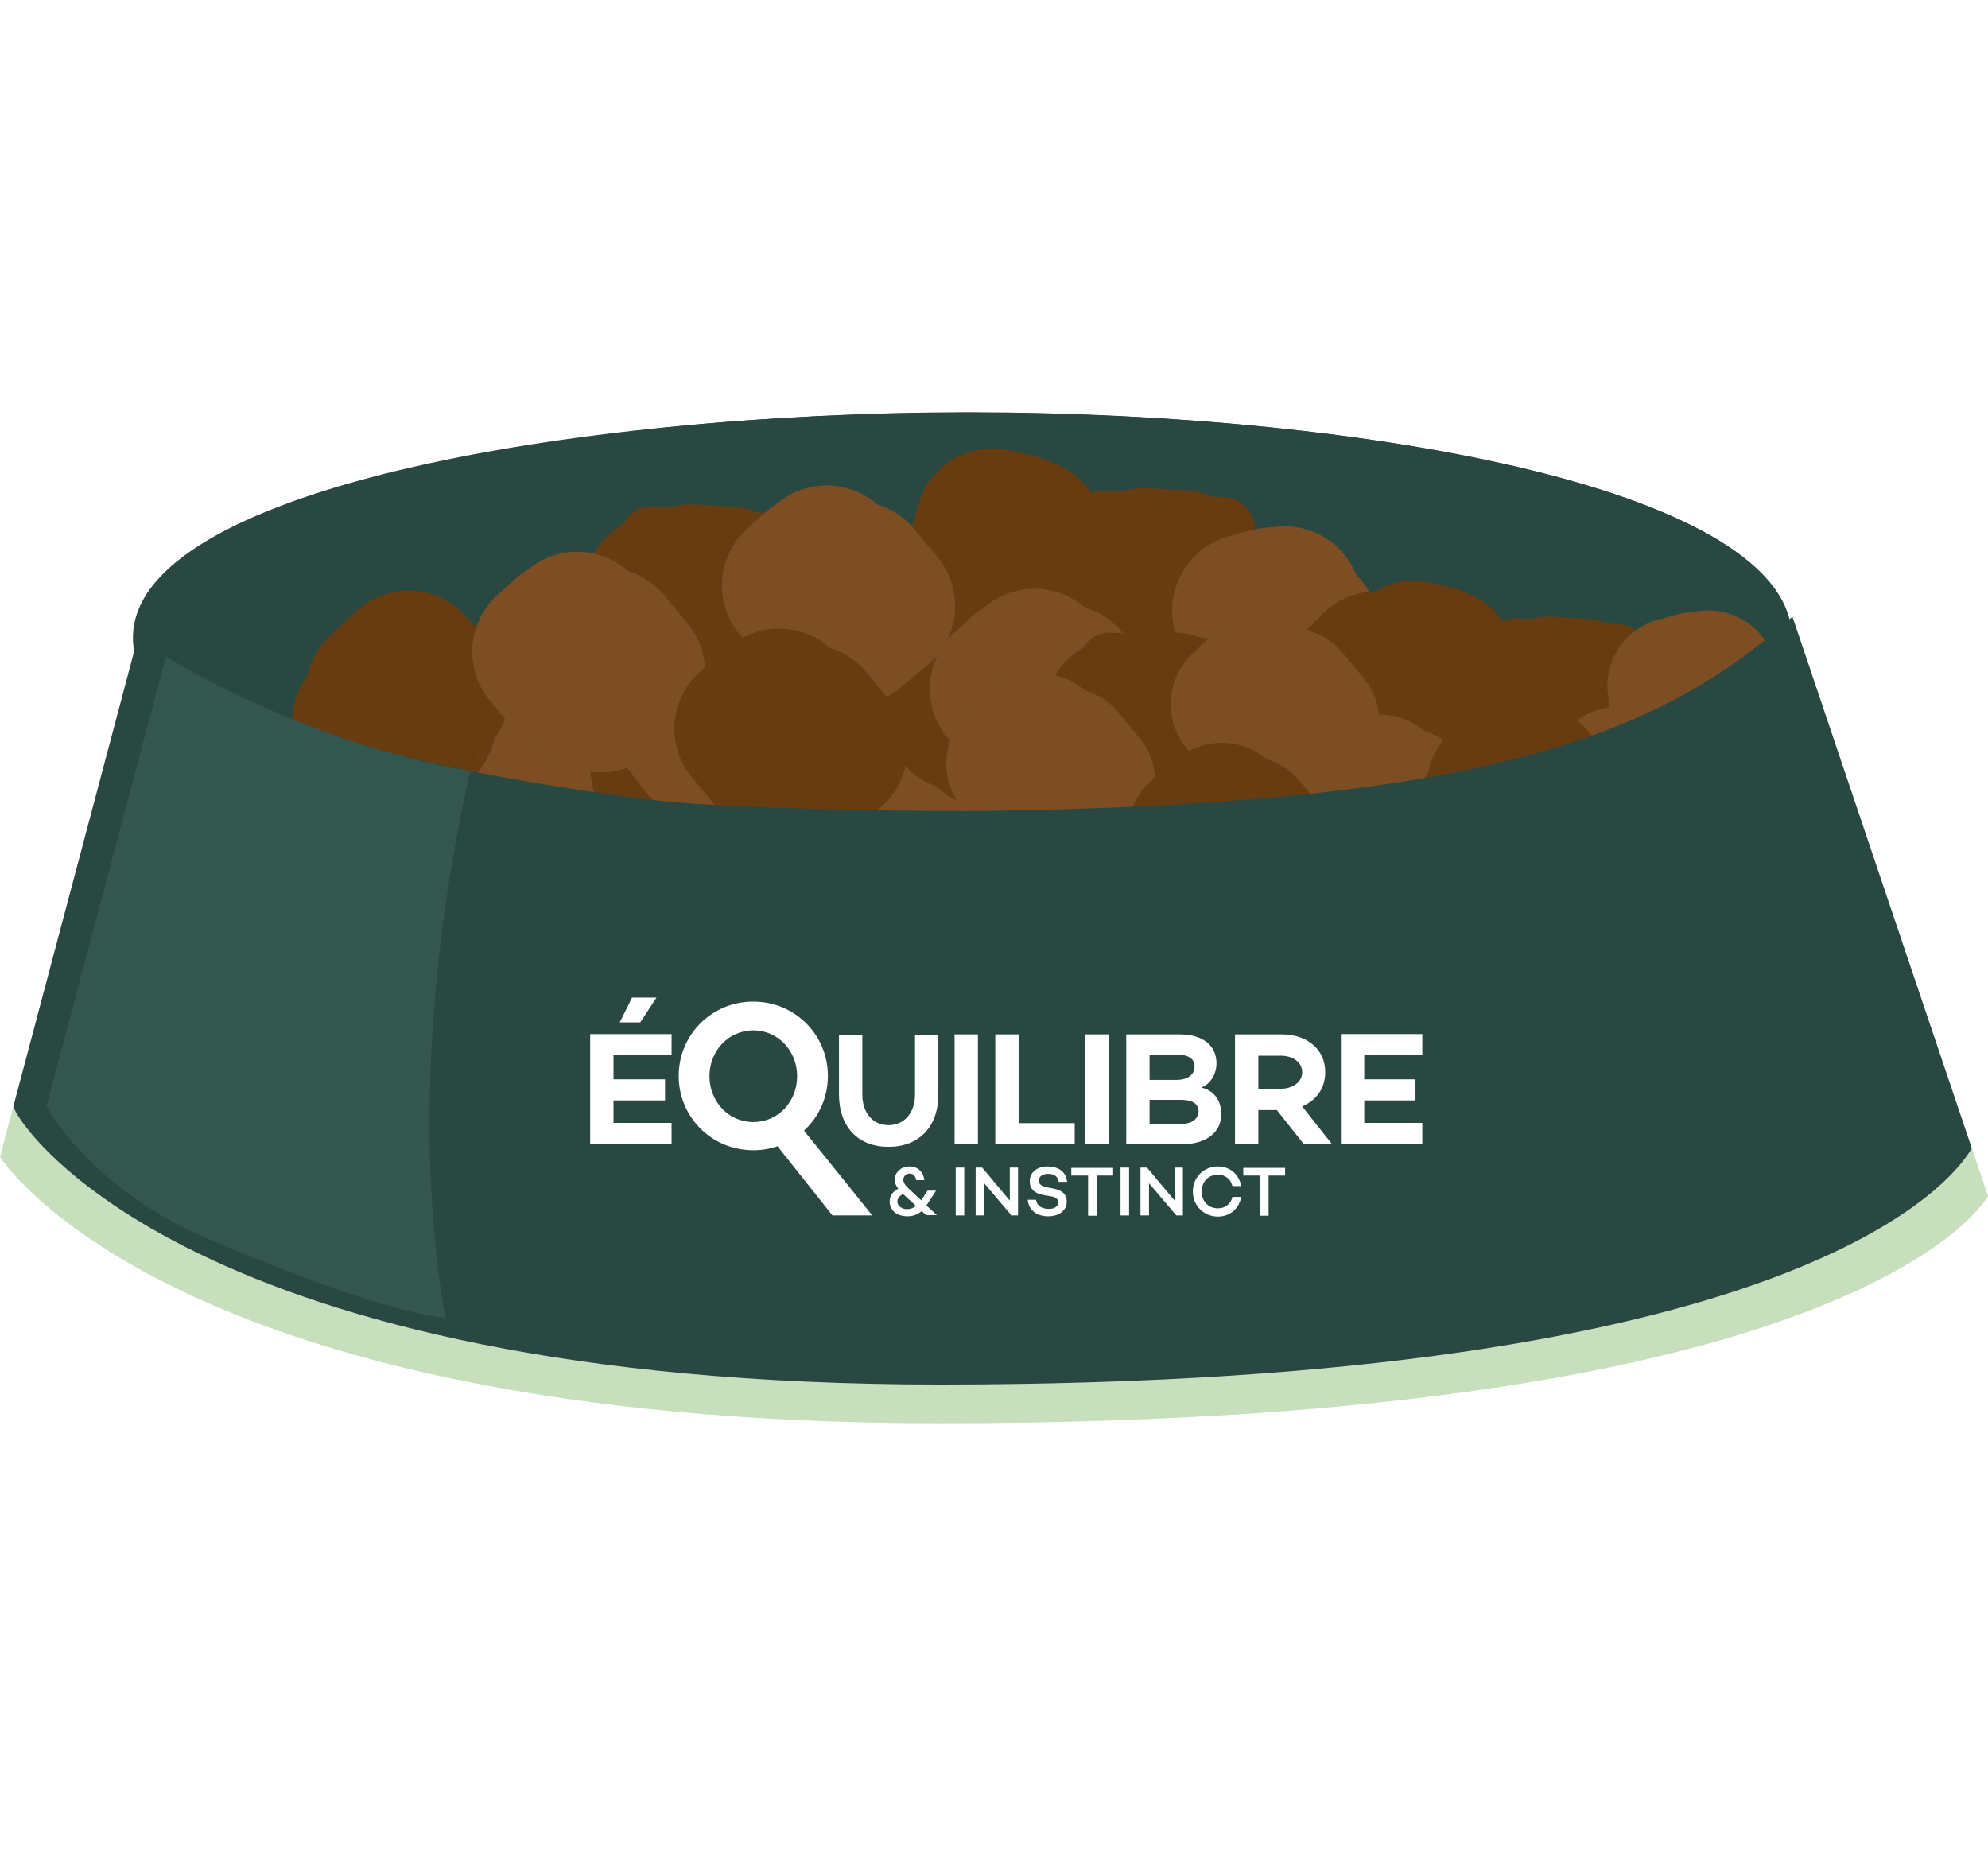 <?xml version="1.0" encoding="UTF-8"?><svg id="Calque_1" xmlns="http://www.w3.org/2000/svg" xmlns:xlink="http://www.w3.org/1999/xlink" viewBox="0 0 69.83 65.88"><defs><style>.cls-1{fill:#fff;}.cls-2{filter:url(#drop-shadow-3);}.cls-3{filter:url(#drop-shadow-1);}.cls-4{fill:#683c11;}.cls-5{fill:#284841;}.cls-6{fill:#7d4e24;}.cls-7{fill:#00482a;}.cls-8{filter:url(#drop-shadow-2);}.cls-9{fill:#c7dfbd;}.cls-10{fill:#33564e;}</style><filter id="drop-shadow-1" filterUnits="userSpaceOnUse"><feOffset dx="2.83" dy="2.83"/><feGaussianBlur result="blur" stdDeviation="5.67"/><feFlood flood-color="#754911" flood-opacity=".75"/><feComposite in2="blur" operator="in"/><feComposite in="SourceGraphic"/></filter><filter id="drop-shadow-2" filterUnits="userSpaceOnUse"><feOffset dx="2.83" dy="2.83"/><feGaussianBlur result="blur-2" stdDeviation="5.67"/><feFlood flood-color="#754911" flood-opacity=".75"/><feComposite in2="blur-2" operator="in"/><feComposite in="SourceGraphic"/></filter><filter id="drop-shadow-3" filterUnits="userSpaceOnUse"><feOffset dx="2.83" dy="2.83"/><feGaussianBlur result="blur-3" stdDeviation="5.67"/><feFlood flood-color="#754911" flood-opacity=".75"/><feComposite in2="blur-3" operator="in"/><feComposite in="SourceGraphic"/></filter></defs><path class="cls-7" d="m62.24,25.53l6.26,15.68c-.64,1.14-5.31,6.67-35.49,6.67-28.34,0-30.73-6.23-30.9-6.98l4-15.06c3.67,2.08,11.39,5.02,25.64,5.02.98,0,1.99-.01,3.04-.04,16.62-.46,22.79-1.1,27.45-5.28"/><ellipse class="cls-5" cx="34.03" cy="22.4" rx="28.2" ry="7.21"/><path class="cls-5" d="m34.03,30.32c-14.01,0-28.91-2.78-28.91-7.92s14.89-7.92,28.91-7.92,28.91,2.78,28.91,7.92-14.89,7.92-28.91,7.92Zm0-14.42c-16.2,0-27.49,3.43-27.49,6.5s11.29,6.5,27.49,6.5,27.49-3.43,27.49-6.5-11.29-6.5-27.49-6.5Z"/><path class="cls-5" d="m34.03,30.14c-13.92,0-29.18-2.71-29.18-7.74s15.27-7.74,29.18-7.74,28.71,2.71,28.71,7.74-14.79,7.74-28.71,7.74Zm0-14.42c-16.32,0-27.69,3.52-27.69,6.68s11.37,6.68,27.69,6.68,27.69-3.52,27.69-6.68-11.37-6.68-27.69-6.68Z"/><path class="cls-5" d="m34.03,30.31c-14.23,0-29.36-2.77-29.36-7.91s15.13-7.91,29.36-7.91,28.88,2.77,28.88,7.91-14.88,7.91-28.88,7.91Zm0-15.47c-14.26,0-29.01,2.83-29.01,7.56s14.75,7.56,29.01,7.56c7.18,0,14.29-.72,19.53-1.98,5.8-1.39,9-3.37,9-5.58s-3.2-4.19-9-5.58c-5.24-1.26-12.35-1.98-19.53-1.98Zm0,14.42c-16.67,0-27.87-3.55-27.87-6.86s11.2-6.86,27.87-6.86,27.87,3.55,27.87,6.86-11.2,6.86-27.87,6.86Zm0-13.37c-7.54,0-14.61.76-19.92,2.15-4.75,1.24-7.59,2.87-7.59,4.36s2.84,3.11,7.59,4.35c5.31,1.39,12.38,2.15,19.92,2.15s14.61-.76,19.92-2.15c4.75-1.24,7.59-2.87,7.59-4.35s-2.84-3.11-7.59-4.36c-5.31-1.39-12.38-2.15-19.92-2.15Z"/><ellipse class="cls-1" cx="34.02" cy="27.84" rx="15.94" ry="3.93"/><g class="cls-3"><rect class="cls-4" x="15.26" y="23.45" width="6.34" height="6.34" rx="1.06" ry="1.06" transform="translate(34.34 54.81) rotate(-174.73)"/><path class="cls-4" d="m20.4,29.6c-.49.3-1.06.43-1.64.38l-1.28-.12c-.71-.07-1.36-.4-1.81-.95-.46-.55-.67-1.24-.61-1.96l.12-1.28c.07-.71.4-1.36.95-1.81.55-.46,1.24-.67,1.96-.61l1.28.12c.71.07,1.36.4,1.81.95.46.55.67,1.25.61,1.96l-.12,1.28c-.07.71-.4,1.36-.95,1.81-.1.09-.21.16-.32.23Zm-3.79-5.72c-.1.06-.2.13-.29.2-.49.41-.79.98-.85,1.61l-.12,1.28c-.06.63.13,1.25.54,1.74.41.49.98.79,1.61.85l1.28.12c.63.06,1.25-.13,1.74-.54.49-.41.79-.98.85-1.61l.12-1.28c.06-.63-.13-1.25-.54-1.74-.41-.49-.98-.79-1.61-.85l-1.28-.12c-.52-.05-1.02.07-1.45.33Z"/><path class="cls-4" d="m19.79,23.14h0c1.74.16,3.03,1.71,2.87,3.45h0c.06,2.02-1.53,3.25-3.45,2.87h0c-1.74-.16-3.03-1.71-2.87-3.45h0c.07-1.87,1.57-3.21,3.45-2.87Z"/><path class="cls-4" d="m21.47,29.29c-.49.3-1.06.43-1.63.38l-1.28-.12c-1.47-.14-2.56-1.44-2.42-2.91l.12-1.28c.14-1.47,1.44-2.56,2.91-2.42l1.28.12c.71.07,1.36.4,1.81.95.46.55.67,1.24.61,1.96l-.12,1.28c-.07.71-.4,1.36-.95,1.81-.1.09-.21.16-.32.23Zm-3.79-5.72c-.1.06-.2.13-.29.2-.49.41-.79.98-.85,1.61l-.12,1.28c-.12,1.31.85,2.47,2.15,2.59l1.28.12c.63.06,1.25-.13,1.74-.54.49-.41.79-.98.85-1.61l.12-1.28c.06-.63-.13-1.25-.54-1.74-.41-.49-.98-.79-1.61-.85l-1.28-.12c-.52-.05-1.02.07-1.45.33Z"/><rect class="cls-4" x="31.12" y="23.45" width="6.34" height="6.34" rx="1.06" ry="1.06" transform="translate(65.99 56.27) rotate(-174.73)"/><path class="cls-4" d="m36.26,29.6c-.49.3-1.06.43-1.64.38l-1.28-.12c-.71-.07-1.36-.4-1.81-.95-.46-.55-.67-1.24-.61-1.96l.12-1.28c.07-.71.4-1.36.95-1.81.55-.46,1.24-.67,1.96-.61l1.28.12c.71.07,1.36.4,1.81.95s.67,1.25.61,1.96l-.12,1.28c-.07.71-.4,1.36-.95,1.81-.1.09-.21.16-.32.23Zm-3.79-5.72c-.1.06-.2.13-.29.2-.49.41-.79.98-.85,1.61l-.12,1.28c-.06.63.13,1.25.54,1.74.41.49.98.79,1.61.85l1.28.12c.63.06,1.25-.13,1.74-.54.49-.41.79-.98.85-1.61l.12-1.28c.06-.63-.13-1.25-.54-1.74-.41-.49-.98-.79-1.61-.85l-1.28-.12c-.52-.05-1.02.07-1.45.33Z"/><path class="cls-4" d="m35.65,23.14h0c1.74.16,3.03,1.71,2.87,3.45h0c.06,2.02-1.53,3.25-3.45,2.87h0c-1.74-.16-3.03-1.71-2.87-3.45h0c.07-1.87,1.57-3.21,3.45-2.87Z"/><path class="cls-4" d="m37.33,29.29c-.49.3-1.06.43-1.63.38l-1.28-.12c-1.47-.14-2.56-1.44-2.42-2.91l.12-1.28c.14-1.47,1.44-2.56,2.91-2.42l1.28.12c.71.07,1.36.4,1.81.95.46.55.67,1.24.61,1.96l-.12,1.28c-.07.71-.4,1.36-.95,1.81-.1.09-.21.16-.32.23Zm-3.79-5.72c-.1.06-.2.13-.29.2-.49.41-.79.98-.85,1.61l-.12,1.28c-.12,1.31.85,2.47,2.15,2.59l1.28.12c.63.06,1.25-.13,1.74-.54.49-.41.79-.98.85-1.61l.12-1.28c.06-.63-.13-1.25-.54-1.74-.41-.49-.98-.79-1.61-.85l-1.28-.12c-.52-.05-1.02.07-1.45.33Z"/><path class="cls-4" d="m20.88,27.31h0c.55-1.66,2.34-2.57,4.01-2.02h0c1.66.55,2.57,2.34,2.02,4.01h0c-.55,1.66-2.34,2.57-4.01,2.02h0c-1.9-.46-2.71-2.29-2.02-4.01Z"/><path class="cls-4" d="m27.2,26.85c.18.54.18,1.13,0,1.68l-.4,1.22c-.22.68-.7,1.23-1.34,1.55-.64.32-1.36.37-2.04.15l-1.22-.4c-.68-.22-1.23-.7-1.55-1.34-.32-.64-.37-1.36-.15-2.04l.4-1.22c.22-.68.7-1.23,1.34-1.55.64-.32,1.36-.37,2.04-.15l1.22.4c.68.22,1.23.7,1.55,1.34.06.12.11.24.15.37Zm-6.43,2.4c.04.11.08.22.14.33.29.57.78.99,1.38,1.19l1.22.4c.6.2,1.25.15,1.82-.13.57-.29.99-.78,1.19-1.38l.4-1.22c.2-.6.15-1.25-.13-1.82-.29-.57-.78-.99-1.38-1.19l-1.22-.4c-.6-.2-1.25-.15-1.82.13-.57.29-.99.78-1.19,1.38l-.4,1.22c-.16.49-.16,1.01,0,1.49Z"/><path class="cls-4" d="m20.77,25.99h0c.48-1.91,2.25-2.88,4.01-2.02h0c1.98.4,2.82,2.22,2.02,4.01h0c-.55,1.66-2.34,2.57-4.01,2.02h0c-1.8-.49-2.77-2.26-2.02-4.01Z"/><path class="cls-4" d="m27.14,25.74c.18.54.18,1.13,0,1.68l-.4,1.22c-.46,1.4-1.98,2.17-3.38,1.7l-1.22-.4c-1.4-.46-2.17-1.98-1.7-3.38l.4-1.22c.22-.68.7-1.23,1.34-1.55.64-.32,1.36-.37,2.04-.15l1.22.4c.68.22,1.23.7,1.55,1.34.06.12.11.24.15.37Zm-6.43,2.4c.04.11.08.22.14.33.29.57.78.99,1.38,1.19l1.22.4c1.25.41,2.6-.27,3.01-1.51l.4-1.22c.2-.6.15-1.25-.13-1.82-.29-.57-.78-.99-1.38-1.19l-1.22-.4c-.6-.2-1.25-.15-1.82.13-.57.29-.99.78-1.19,1.38l-.4,1.22c-.16.49-.16,1.01,0,1.49Z"/><path class="cls-6" d="m27.88,28.92h0c-1.07-1.39-.81-3.38.58-4.45h0c1.39-1.07,3.38-.81,4.45.58h0c1.07,1.39.81,3.38-.58,4.45h0c-1.44,1.32-3.41.96-4.45-.58Z"/><path class="cls-6" d="m31.05,23.42c.55.16,1.03.48,1.39.94l.78,1.02c.44.57.63,1.27.53,1.98-.09.71-.46,1.34-1.02,1.78l-1.02.78c-.57.44-1.27.63-1.98.53-.71-.09-1.34-.45-1.78-1.02l-.78-1.02c-.44-.57-.63-1.27-.53-1.98.09-.71.46-1.34,1.02-1.78l1.02-.78c.57-.44,1.27-.63,1.98-.53.13.02.26.04.39.08Zm-1.62,6.67c.11.03.23.06.35.07.63.08,1.26-.09,1.76-.47l1.02-.78c.5-.39.83-.95.91-1.58.08-.63-.09-1.26-.47-1.76l-.78-1.02c-.39-.5-.95-.83-1.58-.91-.63-.08-1.26.09-1.76.47l-1.02.78c-.5.39-.83.95-.91,1.58-.08.63.09,1.26.47,1.76l.78,1.02c.32.41.75.7,1.23.84Z"/><path class="cls-6" d="m26.72,28.27h0c-1.32-1.47-1.12-3.48.58-4.45h0c1.44-1.42,3.42-1.09,4.45.58h0c1.07,1.39.81,3.38-.58,4.45h0c-1.42,1.22-3.42,1.03-4.45-.58Z"/><path class="cls-6" d="m30.09,22.86c.55.16,1.03.48,1.39.94l.78,1.02c.9,1.17.68,2.85-.49,3.75l-1.02.78c-1.17.9-2.85.68-3.75-.49l-.78-1.02c-.44-.57-.63-1.27-.53-1.98.09-.71.46-1.34,1.02-1.78l1.02-.78c.57-.44,1.27-.63,1.98-.53.13.02.26.04.39.08Zm-1.62,6.67c.11.03.23.06.35.07.63.08,1.26-.09,1.76-.47l1.02-.78c1.04-.8,1.24-2.3.43-3.34l-.78-1.02c-.39-.5-.95-.83-1.58-.91-.63-.08-1.26.09-1.76.47l-1.02.78c-.5.39-.83.95-.91,1.58-.08.63.09,1.26.47,1.76l.78,1.02c.32.41.75.7,1.23.84Z"/><path class="cls-6" d="m36.7,26.91h0c-1.07-1.39-.81-3.38.58-4.45h0c1.39-1.07,3.38-.81,4.45.58h0c1.07,1.39.81,3.38-.58,4.45h0c-1.44,1.32-3.41.96-4.45-.58Z"/><path class="cls-6" d="m39.86,21.41c.55.16,1.03.48,1.39.94l.78,1.02c.44.57.63,1.27.53,1.98-.09.71-.46,1.34-1.02,1.78l-1.02.78c-.57.44-1.27.63-1.98.53-.71-.09-1.34-.45-1.78-1.02l-.78-1.02c-.44-.57-.63-1.27-.53-1.98s.46-1.34,1.02-1.78l1.02-.78c.57-.44,1.27-.63,1.98-.53.13.02.26.04.39.08Zm-1.62,6.67c.11.03.23.06.35.07.63.08,1.26-.09,1.76-.47l1.02-.78c.5-.39.83-.95.91-1.58.08-.63-.09-1.26-.47-1.76l-.78-1.02c-.39-.5-.95-.83-1.58-.91-.63-.08-1.26.09-1.76.47l-1.02.78c-.5.39-.83.95-.91,1.58-.08.63.09,1.26.47,1.76l.78,1.02c.32.41.75.7,1.23.84Z"/><path class="cls-6" d="m35.54,26.26h0c-1.32-1.47-1.12-3.48.58-4.45h0c1.44-1.42,3.42-1.09,4.45.58h0c1.07,1.39.81,3.38-.58,4.45h0c-1.42,1.22-3.42,1.03-4.45-.58Z"/><path class="cls-6" d="m38.9,20.85c.55.16,1.03.48,1.39.94l.78,1.02c.9,1.17.68,2.85-.49,3.75l-1.02.78c-1.17.9-2.85.68-3.75-.49l-.78-1.02c-.44-.57-.63-1.27-.53-1.98.09-.71.46-1.34,1.02-1.78l1.02-.78c.57-.44,1.27-.63,1.98-.53.13.02.26.04.39.08Zm-1.62,6.67c.11.03.23.06.35.07.63.08,1.26-.09,1.76-.47l1.02-.78c1.04-.8,1.24-2.3.43-3.34l-.78-1.02c-.39-.5-.95-.83-1.58-.91-.63-.08-1.26.09-1.76.47l-1.02.78c-.5.39-.83.95-.91,1.58-.08.63.09,1.26.47,1.76l.78,1.02c.32.41.75.7,1.23.84Z"/><path class="cls-6" d="m11.67,25.78h0c-.3-1.73.87-3.37,2.59-3.66h0c1.73-.3,3.37.87,3.66,2.59h0c.3,1.73-.87,3.37-2.59,3.66h0c-1.89.49-3.47-.74-3.66-2.59Z"/><path class="cls-6" d="m17.04,22.41c.41.39.69.91.79,1.48l.22,1.27c.12.7-.04,1.41-.45,2-.41.58-1.03.97-1.73,1.09l-1.27.22c-.7.12-1.41-.04-2-.45-.58-.41-.97-1.03-1.09-1.73l-.22-1.27c-.12-.7.04-1.41.45-2s1.03-.97,1.73-1.09l1.27-.22c.71-.12,1.41.04,2,.45.11.08.21.16.31.25Zm-4.55,5.14c.08.08.18.16.27.22.52.37,1.15.51,1.78.4l1.27-.22c.63-.11,1.17-.45,1.54-.97.37-.52.51-1.15.4-1.78l-.22-1.27c-.11-.63-.45-1.18-.97-1.54-.52-.37-1.15-.51-1.78-.4l-1.27.22c-.63.11-1.17.45-1.54.97-.37.52-.51,1.15-.4,1.78l.22,1.27c.09.51.33.97.7,1.32Z"/><path class="cls-6" d="m10.95,24.67h0c-.48-1.91.64-3.6,2.59-3.66h0c1.94-.58,3.54.63,3.66,2.59h0c.3,1.73-.87,3.37-2.59,3.66h0c-1.82.41-3.51-.69-3.66-2.59Z"/><path class="cls-6" d="m16.46,21.46c.41.39.69.91.79,1.48l.22,1.27c.25,1.45-.73,2.84-2.19,3.09l-1.27.22c-1.46.25-2.84-.73-3.09-2.19l-.22-1.27c-.12-.7.04-1.41.45-2,.41-.58,1.03-.97,1.73-1.09l1.27-.22c.7-.12,1.41.04,2,.45.11.08.21.16.31.25Zm-4.55,5.14c.08.08.18.16.27.22.52.37,1.15.51,1.78.4l1.27-.22c1.29-.22,2.17-1.45,1.95-2.75l-.22-1.27c-.11-.63-.45-1.17-.97-1.54-.52-.37-1.15-.51-1.78-.4l-1.27.22c-.63.11-1.17.45-1.54.97-.37.52-.51,1.15-.4,1.78l.22,1.27c.09.51.33.97.7,1.32Z"/><path class="cls-6" d="m20.74,25.05h0c-1.07-1.39-.81-3.38.58-4.45h0c1.39-1.07,3.38-.81,4.45.58h0c1.07,1.39.81,3.38-.58,4.45h0c-1.44,1.32-3.41.96-4.45-.58Z"/><path class="cls-6" d="m23.91,19.56c.55.16,1.03.48,1.39.94l.78,1.02c.44.57.63,1.27.53,1.98-.09.71-.46,1.34-1.02,1.78l-1.02.78c-.57.44-1.27.63-1.98.53-.71-.09-1.34-.45-1.78-1.02l-.78-1.02c-.44-.57-.63-1.27-.53-1.98.09-.71.46-1.34,1.02-1.78l1.02-.78c.57-.44,1.27-.63,1.98-.53.13.02.26.04.39.08Zm-1.62,6.67c.11.03.23.06.35.07.63.08,1.26-.09,1.76-.47l1.02-.78c.5-.39.83-.95.91-1.58.08-.63-.09-1.26-.47-1.76l-.78-1.02c-.39-.5-.95-.83-1.58-.91-.63-.08-1.26.09-1.76.47l-1.02.78c-.5.39-.83.95-.91,1.58-.08.63.09,1.26.47,1.76l.78,1.02c.32.41.75.7,1.23.84Z"/><path class="cls-6" d="m19.59,24.41h0c-1.32-1.47-1.12-3.48.58-4.45h0c1.44-1.42,3.42-1.09,4.45.58h0c1.07,1.39.81,3.38-.58,4.45h0c-1.42,1.22-3.42,1.03-4.45-.58Z"/><path class="cls-6" d="m22.95,19c.55.16,1.03.48,1.39.94l.78,1.02c.9,1.17.68,2.85-.49,3.75l-1.02.78c-1.17.9-2.85.68-3.75-.49l-.78-1.02c-.44-.57-.63-1.27-.53-1.98.09-.71.46-1.34,1.02-1.78l1.02-.78c.57-.44,1.27-.63,1.98-.53.13.02.26.04.39.08Zm-1.62,6.67c.11.03.23.06.35.07.63.08,1.26-.09,1.76-.47l1.02-.78c1.04-.8,1.24-2.3.43-3.34l-.78-1.02c-.39-.5-.95-.83-1.58-.91-.63-.08-1.26.09-1.76.47l-1.02.78c-.5.39-.83.95-.91,1.58-.08.63.09,1.26.47,1.76l.78,1.02c.32.41.75.7,1.23.84Z"/><path class="cls-4" d="m8.77,20.42h0c1.27-1.21,3.28-1.15,4.48.12h0c1.21,1.27,1.15,3.28-.12,4.48h0c-1.27,1.21-3.28,1.15-4.48-.12h0c-1.46-1.3-1.31-3.3.12-4.48Z"/><path class="cls-4" d="m14.56,23c-.1.56-.37,1.08-.79,1.48l-.93.88c-.52.49-1.2.75-1.91.74-.71-.02-1.38-.31-1.87-.83l-.88-.93c-.49-.52-.75-1.2-.74-1.91.02-.71.31-1.38.83-1.87l.93-.88c.52-.49,1.2-.75,1.91-.74.71.02,1.38.31,1.87.83l.88.93c.49.52.75,1.2.74,1.91,0,.13-.02.26-.04.39Zm-6.8-.92c-.02.11-.03.23-.03.35-.02.64.22,1.24.65,1.7l.88.93c.44.46,1.03.72,1.67.74.64.02,1.24-.22,1.7-.65l.93-.88c.46-.44.72-1.03.74-1.67.02-.64-.22-1.24-.65-1.7l-.88-.93c-.44-.46-1.03-.72-1.67-.74-.64-.02-1.24.22-1.7.65l-.93.88c-.38.36-.62.81-.71,1.31Z"/><path class="cls-4" d="m9.29,19.2h0c1.32-1.46,3.34-1.47,4.48.12h0c1.56,1.29,1.44,3.29-.12,4.48h0c-1.27,1.21-3.28,1.15-4.48-.12h0c-1.36-1.28-1.38-3.3.12-4.48Z"/><path class="cls-4" d="m15.02,21.99c-.1.56-.37,1.08-.79,1.48l-.93.88c-1.07,1.02-2.77.97-3.78-.1l-.88-.93c-1.02-1.07-.97-2.77.1-3.79l.93-.88c.52-.49,1.2-.75,1.91-.74.71.02,1.38.31,1.87.83l.88.93c.49.52.75,1.2.74,1.91,0,.13-.02.26-.04.39Zm-6.8-.92c-.02.11-.03.23-.03.35-.02.64.22,1.24.65,1.7l.88.93c.9.95,2.41.99,3.37.09l.93-.88c.46-.44.72-1.03.74-1.67.02-.64-.22-1.24-.65-1.7l-.88-.93c-.44-.46-1.03-.72-1.67-.74-.64-.02-1.24.22-1.7.65l-.93.88c-.38.36-.62.81-.71,1.31Z"/><path class="cls-4" d="m29.72,23.97h0c-1.07-1.39-.81-3.38.58-4.45h0c1.39-1.07,3.38-.81,4.45.58h0c1.07,1.39.81,3.38-.58,4.45h0c-1.44,1.32-3.41.96-4.45-.58Z"/><path class="cls-4" d="m32.89,18.48c.55.16,1.03.48,1.39.94l.78,1.02c.44.57.63,1.27.53,1.98-.09.71-.46,1.34-1.02,1.78l-1.02.78c-.57.44-1.27.63-1.98.53-.71-.09-1.34-.45-1.78-1.02l-.78-1.02c-.44-.57-.63-1.27-.53-1.98.09-.71.46-1.34,1.02-1.78l1.02-.78c.57-.44,1.27-.63,1.98-.53.13.02.26.04.39.08Zm-1.62,6.67c.11.03.23.06.35.07.63.08,1.26-.09,1.76-.47l1.02-.78c.5-.39.83-.95.91-1.58.08-.63-.09-1.26-.47-1.76l-.78-1.02c-.39-.5-.95-.83-1.58-.91-.63-.08-1.26.09-1.76.47l-1.02.78c-.5.39-.83.95-.91,1.58-.08.63.09,1.26.47,1.76l.78,1.02c.32.41.75.7,1.23.84Z"/><path class="cls-4" d="m28.57,23.32h0c-1.32-1.47-1.12-3.48.58-4.45h0c1.44-1.42,3.42-1.09,4.45.58h0c1.52,1.64.81,3.38-.58,4.45h0c-1.42,1.22-3.42,1.03-4.45-.58Z"/><path class="cls-4" d="m31.93,17.91c.55.16,1.03.48,1.39.94l.78,1.02c.9,1.17.68,2.85-.49,3.75l-1.02.78c-1.17.9-2.85.68-3.75-.49l-.78-1.02c-.44-.57-.63-1.27-.53-1.98.09-.71.46-1.34,1.02-1.78l1.02-.78c.57-.44,1.27-.63,1.98-.53.13.02.26.04.39.08Zm-1.62,6.67c.11.03.23.06.35.07.63.08,1.26-.09,1.76-.47l1.02-.78c1.04-.8,1.24-2.3.43-3.34l-.78-1.02c-.39-.5-.95-.83-1.58-.91-.63-.08-1.26.09-1.76.47l-1.02.78c-.5.39-.83.95-.91,1.58-.08.63.09,1.26.47,1.76l.78,1.02c.32.41.75.7,1.23.84Z"/></g><g class="cls-8"><rect class="cls-4" x="34.77" y="14.51" width="6.37" height="6.37" rx="1.06" ry="1.06" transform="translate(1.06 -2.12) rotate(3.25)"/><path class="cls-4" d="m35.87,14.76c.48-.32,1.04-.47,1.63-.44l1.29.07c.72.04,1.37.36,1.85.89.48.54.72,1.23.68,1.94l-.07,1.29c-.04.72-.36,1.38-.89,1.85-.54.48-1.23.72-1.94.68l-1.29-.07c-.72-.04-1.37-.36-1.85-.89s-.72-1.23-.68-1.94l.07-1.29c.04-.72.36-1.38.89-1.85.1-.09.21-.17.32-.24Zm4,5.61c.1-.06.19-.14.28-.22.48-.43.76-1.01.8-1.65l.07-1.29c.04-.64-.18-1.25-.6-1.73-.43-.48-1.01-.76-1.65-.79l-1.29-.07c-.64-.04-1.25.18-1.73.6-.48.43-.76,1.01-.8,1.65l-.07,1.29c-.04.64.18,1.25.6,1.73.43.48,1.01.76,1.65.8l1.29.07c.52.03,1.02-.11,1.45-.39Z"/><path class="cls-4" d="m36.71,21.23h0c-1.76-.1-3.1-1.6-3-3.36h0c-.13-2.02,1.42-3.32,3.36-3h0c1.76.1,3.1,1.6,3,3.36h0c0,1.88-1.46,3.28-3.36,3Z"/><path class="cls-4" d="m34.81,15.12c.48-.32,1.04-.47,1.63-.44l1.29.07c1.48.08,2.62,1.36,2.53,2.84l-.07,1.29c-.08,1.48-1.36,2.62-2.84,2.53l-1.29-.07c-.72-.04-1.37-.36-1.85-.89-.48-.54-.72-1.23-.68-1.94l.07-1.29c.04-.72.36-1.37.89-1.85.1-.09.21-.17.32-.24Zm4,5.61c.1-.06.19-.14.28-.22.48-.43.76-1.01.8-1.65l.07-1.29c.07-1.32-.94-2.45-2.25-2.52l-1.29-.07c-.64-.04-1.25.18-1.73.6-.48.43-.76,1.01-.8,1.65l-.07,1.29c-.04.64.18,1.25.6,1.73.43.48,1.01.76,1.65.79l1.29.07c.52.03,1.02-.11,1.45-.39Z"/><rect class="cls-4" x="18.85" y="15.07" width="6.37" height="6.37" rx="1.06" ry="1.06" transform="translate(1.07 -1.22) rotate(3.25)"/><path class="cls-4" d="m19.95,15.33c.48-.32,1.04-.47,1.63-.44l1.29.07c.72.04,1.37.36,1.85.89.48.54.72,1.23.68,1.94l-.07,1.29c-.04.72-.36,1.38-.89,1.85-.54.48-1.23.72-1.94.68l-1.29-.07c-.72-.04-1.37-.36-1.85-.89s-.72-1.23-.68-1.94l.07-1.29c.04-.72.36-1.38.89-1.85.1-.09.21-.17.32-.24Zm4,5.61c.1-.06.19-.14.28-.22.48-.43.76-1.01.8-1.65l.07-1.29c.04-.64-.18-1.25-.6-1.73-.43-.48-1.01-.76-1.65-.79l-1.29-.07c-.64-.04-1.25.18-1.73.6-.48.43-.76,1.01-.8,1.65l-.07,1.29c-.04.64.18,1.25.6,1.73.43.48,1.01.76,1.65.8l1.29.07c.52.03,1.02-.11,1.45-.39Z"/><path class="cls-4" d="m20.79,21.79h0c-1.76-.1-3.1-1.6-3-3.36h0c-.13-2.02,1.42-3.32,3.36-3h0c1.76.1,3.1,1.6,3,3.36h0c0,1.88-1.46,3.28-3.36,3Z"/><path class="cls-4" d="m18.89,15.68c.48-.32,1.04-.47,1.63-.44l1.29.07c1.48.08,2.62,1.36,2.53,2.84l-.07,1.29c-.08,1.48-1.36,2.62-2.84,2.53l-1.29-.07c-.72-.04-1.37-.36-1.85-.89-.48-.54-.72-1.23-.68-1.94l.07-1.29c.04-.72.36-1.37.89-1.85.1-.09.21-.17.32-.24Zm4,5.61c.1-.06.19-.14.28-.22.48-.43.76-1.01.8-1.65l.07-1.29c.07-1.32-.94-2.45-2.25-2.52l-1.29-.07c-.64-.04-1.25.18-1.73.6-.48.43-.76,1.01-.8,1.65l-.07,1.29c-.04.64.18,1.25.6,1.73.43.48,1.01.76,1.65.79l1.29.07c.52.03,1.02-.11,1.45-.39Z"/><path class="cls-4" d="m35.47,17.09h0c-.49,1.69-2.26,2.66-3.95,2.17h0c-1.69-.49-2.66-2.26-2.17-3.95h0c.49-1.69,2.26-2.66,3.95-2.17h0c1.92.39,2.8,2.2,2.17,3.95Z"/><path class="cls-4" d="m29.14,17.77c-.2-.54-.22-1.12-.06-1.68l.36-1.24c.2-.69.66-1.26,1.29-1.6.63-.35,1.36-.42,2.05-.22l1.24.36c.69.2,1.26.66,1.6,1.29.34.63.42,1.36.22,2.05l-.36,1.24c-.2.69-.66,1.26-1.29,1.6-.63.35-1.36.42-2.05.22l-1.24-.36c-.69-.2-1.26-.66-1.6-1.29-.06-.12-.12-.24-.17-.36Zm6.37-2.64c-.04-.11-.09-.22-.15-.32-.31-.56-.81-.97-1.43-1.15l-1.24-.36c-.61-.18-1.26-.11-1.82.2-.56.31-.97.81-1.15,1.43l-.36,1.24c-.18.61-.11,1.26.2,1.82.31.56.81.97,1.43,1.15l1.24.36c.61.18,1.26.11,1.82-.2.56-.31.97-.81,1.15-1.43l.36-1.24c.15-.5.13-1.02-.05-1.5Z"/><path class="cls-4" d="m35.63,18.41h0c-.41,1.94-2.16,2.97-3.95,2.17h0c-2-.33-2.91-2.13-2.17-3.95h0c.49-1.69,2.26-2.66,3.95-2.17h0c1.83.43,2.86,2.16,2.17,3.95Z"/><path class="cls-4" d="m29.25,18.88c-.2-.54-.22-1.12-.06-1.68l.36-1.24c.42-1.42,1.91-2.24,3.33-1.83l1.24.36c1.42.42,2.24,1.91,1.83,3.33l-.36,1.24c-.2.69-.66,1.26-1.29,1.6-.63.35-1.36.42-2.05.22l-1.24-.36c-.69-.2-1.26-.66-1.6-1.29-.06-.12-.12-.24-.17-.36Zm6.37-2.64c-.04-.11-.09-.22-.15-.32-.31-.56-.81-.97-1.43-1.15l-1.24-.36c-1.27-.37-2.6.36-2.97,1.63l-.36,1.24c-.18.61-.11,1.26.2,1.82.31.56.81.97,1.43,1.15l1.24.36c.61.18,1.26.11,1.82-.2.56-.31.97-.81,1.15-1.43l.36-1.24c.15-.5.13-1.02-.05-1.5Z"/><path class="cls-6" d="m28.39,15.72h0c1.12,1.36.93,3.36-.42,4.48h0c-1.36,1.12-3.36.93-4.48-.42h0c-1.12-1.36-.93-3.36.42-4.48h0c1.4-1.37,3.39-1.09,4.48.42Z"/><path class="cls-6" d="m25.4,21.34c-.56-.14-1.05-.45-1.43-.9l-.82-.99c-.46-.55-.67-1.25-.61-1.97.07-.71.41-1.36.96-1.82l.99-.82c.55-.46,1.25-.67,1.97-.61.71.07,1.36.41,1.82.96l.82.99c.46.55.67,1.25.61,1.97-.07.71-.41,1.36-.96,1.82l-.99.82c-.55.46-1.25.67-1.97.61-.13-.01-.26-.03-.39-.07Zm1.39-6.75c-.11-.03-.23-.05-.35-.06-.64-.06-1.26.13-1.75.54l-.99.82c-.49.41-.8.98-.86,1.62-.06.64.13,1.26.54,1.75l.82.99c.41.49.98.8,1.62.86.64.06,1.26-.13,1.75-.54l.99-.82c.49-.41.8-.98.86-1.62.06-.64-.13-1.26-.54-1.75l-.82-.99c-.33-.4-.77-.68-1.27-.8Z"/><path class="cls-6" d="m29.57,16.33h0c1.37,1.43,1.24,3.45-.42,4.48h0c-1.39,1.47-3.39,1.22-4.48-.42h0c-1.12-1.36-.93-3.36.42-4.48h0c1.38-1.27,3.4-1.16,4.48.42Z"/><path class="cls-6" d="m26.39,21.88c-.56-.14-1.05-.45-1.43-.9l-.82-.99c-.94-1.14-.78-2.84.36-3.78l.99-.82c1.14-.94,2.84-.79,3.79.36l.82.99c.46.55.67,1.25.61,1.97-.07.71-.41,1.36-.96,1.82l-.99.82c-.55.46-1.25.67-1.97.61-.13-.01-.26-.03-.39-.07Zm1.39-6.75c-.11-.03-.23-.05-.35-.06-.64-.06-1.26.13-1.75.54l-.99.82c-1.02.84-1.16,2.35-.32,3.37l.82.99c.41.49.98.8,1.62.86.64.06,1.26-.13,1.75-.54l.99-.82c.49-.41.8-.98.86-1.62.06-.64-.13-1.26-.54-1.75l-.82-.99c-.33-.4-.77-.68-1.27-.8Z"/><path class="cls-6" d="m19.61,18.05h0c1.12,1.36.93,3.36-.42,4.48h0c-1.36,1.12-3.36.93-4.48-.42h0c-1.12-1.36-.93-3.36.42-4.48h0c1.4-1.37,3.39-1.09,4.48.42Z"/><path class="cls-6" d="m16.63,23.67c-.56-.14-1.05-.45-1.43-.9l-.82-.99c-.46-.55-.67-1.25-.61-1.97.07-.71.41-1.36.96-1.82l.99-.82c.55-.46,1.25-.67,1.97-.61.71.07,1.36.41,1.82.96l.82.99c.46.55.67,1.25.61,1.97s-.41,1.36-.96,1.82l-.99.82c-.55.46-1.25.67-1.97.61-.13-.01-.26-.03-.39-.07Zm1.39-6.75c-.11-.03-.23-.05-.35-.06-.64-.06-1.26.13-1.75.54l-.99.82c-.49.41-.8.98-.86,1.62-.06.64.13,1.26.54,1.75l.82.99c.41.49.98.8,1.62.86.64.06,1.26-.13,1.75-.54l.99-.82c.49-.41.8-.98.86-1.62.06-.64-.13-1.26-.54-1.75l-.82-.99c-.33-.4-.77-.68-1.27-.8Z"/><path class="cls-6" d="m20.8,18.66h0c1.37,1.43,1.24,3.45-.42,4.48h0c-1.39,1.47-3.39,1.22-4.48-.42h0c-1.12-1.36-.93-3.36.42-4.48h0c1.38-1.27,3.4-1.16,4.48.42Z"/><path class="cls-6" d="m17.61,24.21c-.56-.14-1.05-.45-1.43-.9l-.82-.99c-.94-1.14-.78-2.84.36-3.78l.99-.82c1.14-.94,2.84-.79,3.79.36l.82.99c.46.55.67,1.25.61,1.97-.07.71-.41,1.36-.96,1.82l-.99.82c-.55.46-1.25.67-1.97.61-.13-.01-.26-.03-.39-.07Zm1.39-6.75c-.11-.03-.23-.05-.35-.06-.64-.06-1.26.13-1.75.54l-.99.82c-1.02.84-1.16,2.35-.32,3.37l.82.99c.41.49.98.8,1.62.86.64.06,1.26-.13,1.75-.54l.99-.82c.49-.41.8-.98.86-1.62.06-.64-.13-1.26-.54-1.75l-.82-.99c-.33-.4-.77-.68-1.27-.8Z"/><path class="cls-6" d="m44.77,18.3h0c.36,1.72-.75,3.41-2.47,3.77h0c-1.72.36-3.41-.75-3.77-2.47h0c-.36-1.72.75-3.41,2.47-3.77h0c1.88-.56,3.51.62,3.77,2.47Z"/><path class="cls-6" d="m39.5,21.87c-.43-.38-.72-.89-.84-1.46l-.26-1.26c-.15-.7,0-1.42.39-2.02.39-.6,1-1.01,1.7-1.16l1.26-.26c.7-.15,1.42,0,2.02.38.6.39,1.01,1,1.16,1.7l.26,1.26c.15.7,0,1.42-.39,2.02-.39.6-1,1.01-1.7,1.16l-1.26.26c-.7.15-1.42,0-2.02-.38-.11-.07-.22-.15-.32-.24Zm4.38-5.31c-.09-.08-.18-.15-.28-.22-.53-.35-1.17-.47-1.8-.34l-1.26.26c-.63.13-1.16.5-1.51,1.03-.35.53-.47,1.17-.34,1.8l.26,1.26c.13.63.5,1.16,1.03,1.51.53.35,1.17.47,1.8.34l1.26-.26c.63-.13,1.16-.5,1.51-1.03.35-.53.47-1.17.34-1.8l-.26-1.26c-.11-.51-.37-.96-.75-1.3Z"/><path class="cls-6" d="m45.53,19.39h0c.55,1.9-.51,3.63-2.47,3.77h0c-1.92.65-3.57-.51-3.77-2.47h0c-.36-1.72.75-3.41,2.47-3.77h0c1.81-.48,3.54.57,3.77,2.47Z"/><path class="cls-6" d="m40.12,22.8c-.43-.38-.72-.89-.84-1.46l-.26-1.26c-.3-1.45.63-2.88,2.09-3.18l1.26-.26c1.45-.3,2.88.63,3.18,2.09l.26,1.26c.15.7,0,1.42-.39,2.02-.39.6-1,1.01-1.7,1.16l-1.26.26c-.7.15-1.42,0-2.02-.38-.11-.07-.22-.15-.32-.24Zm4.38-5.31c-.09-.08-.18-.15-.28-.21-.53-.35-1.17-.47-1.8-.34l-1.26.26c-1.29.27-2.12,1.54-1.86,2.83l.26,1.26c.13.62.49,1.16,1.03,1.51.53.35,1.17.47,1.8.34l1.26-.26c.63-.13,1.16-.5,1.51-1.03.35-.53.47-1.17.34-1.8l-.26-1.26c-.11-.51-.37-.96-.75-1.3Z"/><path class="cls-6" d="m35.69,19.34h0c1.12,1.36.93,3.36-.42,4.48h0c-1.36,1.12-3.36.93-4.48-.42h0c-1.12-1.36-.93-3.36.42-4.48h0c1.4-1.37,3.39-1.09,4.48.42Z"/><path class="cls-6" d="m32.7,24.97c-.56-.14-1.05-.45-1.43-.9l-.82-.99c-.46-.55-.67-1.25-.61-1.97.07-.71.41-1.36.96-1.82l.99-.82c.55-.46,1.25-.67,1.97-.61.71.07,1.36.41,1.82.96l.82.99c.46.55.67,1.25.61,1.97-.07.71-.41,1.36-.96,1.82l-.99.82c-.55.46-1.25.67-1.97.61-.13-.01-.26-.03-.39-.07Zm1.39-6.75c-.11-.03-.23-.05-.35-.06-.64-.06-1.26.13-1.75.54l-.99.82c-.49.41-.8.98-.86,1.62-.06.64.13,1.26.54,1.75l.82.99c.41.49.98.8,1.62.86.64.06,1.26-.13,1.75-.54l.99-.82c.49-.41.8-.98.86-1.62.06-.64-.13-1.26-.54-1.75l-.82-.99c-.33-.4-.77-.68-1.27-.8Z"/><path class="cls-6" d="m36.87,19.95h0c1.37,1.43,1.24,3.45-.42,4.48h0c-1.39,1.47-3.39,1.22-4.48-.42h0c-1.12-1.36-.93-3.36.42-4.48h0c1.38-1.27,3.4-1.16,4.48.42Z"/><path class="cls-6" d="m33.69,25.5c-.56-.14-1.05-.45-1.43-.9l-.82-.99c-.94-1.14-.78-2.84.36-3.78l.99-.82c1.14-.94,2.84-.79,3.79.36l.82.99c.46.55.67,1.25.61,1.97-.07.71-.41,1.36-.96,1.82l-.99.82c-.55.46-1.25.67-1.97.61-.13-.01-.26-.03-.39-.07Zm1.39-6.75c-.11-.03-.23-.05-.35-.06-.64-.06-1.26.13-1.75.54l-.99.82c-1.02.84-1.16,2.35-.32,3.37l.82.99c.41.49.98.8,1.62.86.64.06,1.26-.13,1.75-.54l.99-.82c.49-.41.8-.98.86-1.62.06-.64-.13-1.26-.54-1.75l-.82-.99c-.33-.4-.77-.68-1.27-.8Z"/><path class="cls-4" d="m47.87,23.57h0c-1.23,1.26-3.25,1.27-4.5.04h0c-1.26-1.23-1.27-3.25-.04-4.5h0c1.23-1.26,3.25-1.27,4.5-.04h0c1.51,1.25,1.43,3.26.04,4.5Z"/><path class="cls-4" d="m41.97,21.18c.08-.57.34-1.09.74-1.51l.9-.92c.5-.51,1.18-.8,1.89-.81.72,0,1.4.27,1.91.77l.92.9c.51.5.8,1.18.81,1.89,0,.72-.27,1.4-.77,1.91l-.9.92c-.5.51-1.18.8-1.89.81-.72,0-1.4-.27-1.91-.77l-.92-.9c-.51-.5-.8-1.18-.81-1.89,0-.13,0-.27.03-.4Zm6.86.68c.02-.12.02-.23.02-.35,0-.64-.26-1.24-.72-1.68l-.92-.9c-.46-.45-1.06-.69-1.7-.68-.64,0-1.24.26-1.68.72l-.9.92c-.45.46-.69,1.06-.68,1.7,0,.64.26,1.24.72,1.68l.92.9c.46.45,1.06.69,1.7.68.64,0,1.24-.26,1.68-.72l.9-.92c.36-.37.59-.84.66-1.34Z"/><path class="cls-4" d="m47.39,24.81h0c-1.28,1.51-3.3,1.6-4.5.04h0c-1.61-1.24-1.56-3.25-.04-4.5h0c1.23-1.26,3.25-1.27,4.5-.04h0c1.41,1.24,1.5,3.26.04,4.5Z"/><path class="cls-4" d="m41.54,22.22c.08-.57.34-1.09.74-1.51l.9-.92c1.04-1.06,2.74-1.07,3.8-.04l.92.9c1.06,1.04,1.07,2.74.04,3.8l-.9.92c-.5.51-1.18.8-1.89.81-.72,0-1.4-.27-1.91-.77l-.92-.9c-.51-.5-.8-1.18-.81-1.89,0-.13,0-.27.03-.4Zm6.86.68c.02-.12.02-.23.02-.35,0-.64-.26-1.24-.72-1.68l-.92-.9c-.94-.92-2.46-.91-3.38.03l-.9.92c-.45.46-.69,1.06-.68,1.7,0,.64.26,1.24.72,1.68l.92.9c.46.45,1.06.69,1.7.68.64,0,1.24-.26,1.68-.72l.9-.92c.36-.37.59-.84.66-1.34Z"/><path class="cls-4" d="m26.71,20.75h0c1.12,1.36.93,3.36-.42,4.48h0c-1.36,1.12-3.36.93-4.48-.42h0c-1.12-1.36-.93-3.36.42-4.48h0c1.4-1.37,3.39-1.09,4.48.42Z"/><path class="cls-4" d="m23.73,26.37c-.56-.14-1.05-.45-1.43-.9l-.82-.99c-.46-.55-.67-1.25-.61-1.97.07-.71.41-1.36.96-1.82l.99-.82c.55-.46,1.25-.67,1.97-.61.71.07,1.36.41,1.82.96l.82.99c.46.55.67,1.25.61,1.97-.07.71-.41,1.36-.96,1.82l-.99.82c-.55.46-1.25.67-1.97.61-.13-.01-.26-.03-.39-.07Zm1.39-6.75c-.11-.03-.23-.05-.35-.06-.64-.06-1.26.13-1.75.54l-.99.82c-.49.41-.8.98-.86,1.62-.06.64.13,1.26.54,1.75l.82.99c.41.49.98.8,1.62.86.64.06,1.26-.13,1.75-.54l.99-.82c.49-.41.8-.98.86-1.62.06-.64-.13-1.26-.54-1.75l-.82-.99c-.33-.4-.77-.68-1.27-.8Z"/><path class="cls-4" d="m27.9,21.36h0c1.37,1.43,1.24,3.45-.42,4.48h0c-1.39,1.47-3.39,1.22-4.48-.42h0c-1.58-1.59-.93-3.36.42-4.48h0c1.38-1.27,3.4-1.16,4.48.42Z"/><path class="cls-4" d="m24.71,26.91c-.56-.14-1.05-.45-1.43-.9l-.82-.99c-.94-1.14-.78-2.84.36-3.78l.99-.82c1.14-.94,2.84-.79,3.79.36l.82.99c.46.55.67,1.25.61,1.97-.07.71-.41,1.36-.96,1.82l-.99.82c-.55.46-1.25.67-1.97.61-.13-.01-.26-.03-.39-.07Zm1.39-6.75c-.11-.03-.23-.05-.35-.06-.64-.06-1.26.13-1.75.54l-.99.82c-1.02.84-1.16,2.35-.32,3.37l.82.99c.41.49.98.8,1.62.86.64.06,1.26-.13,1.75-.54l.99-.82c.49-.41.8-.98.86-1.62.06-.64-.13-1.26-.54-1.75l-.82-.99c-.33-.4-.77-.68-1.27-.8Z"/></g><g class="cls-2"><rect class="cls-4" x="49.27" y="18.99" width="5.72" height="5.72" rx="1.06" ry="1.06" transform="translate(1.32 -2.92) rotate(3.25)"/><path class="cls-4" d="m50.26,19.22c.43-.28.94-.42,1.46-.39l1.16.07c.64.04,1.23.32,1.66.8.43.48.65,1.1.61,1.74l-.07,1.16c-.04.64-.32,1.23-.8,1.66-.48.43-1.1.65-1.74.61l-1.16-.07c-.64-.04-1.23-.32-1.66-.8s-.65-1.1-.61-1.74l.07-1.16c.04-.64.32-1.23.8-1.66.09-.08.18-.15.28-.22Zm3.59,5.04c.09-.06.17-.12.25-.19.43-.38.68-.91.71-1.48l.07-1.16c.03-.57-.16-1.12-.54-1.55-.38-.43-.91-.68-1.48-.71l-1.16-.07c-.57-.03-1.12.16-1.55.54-.43.38-.68.91-.71,1.48l-.07,1.16c-.03.57.16,1.12.54,1.55.38.43.91.68,1.48.71l1.16.07c.47.03.92-.1,1.3-.35Z"/><path class="cls-4" d="m51.01,25.03h0c-1.58-.09-2.78-1.44-2.69-3.02h0c-.12-1.82,1.27-2.98,3.02-2.69h0c1.58.09,2.78,1.44,2.69,3.02h0c0,1.68-1.31,2.94-3.02,2.69Z"/><path class="cls-4" d="m49.31,19.54c.43-.28.94-.42,1.46-.39l1.16.07c1.33.08,2.35,1.22,2.27,2.55l-.07,1.16c-.08,1.33-1.22,2.35-2.55,2.27l-1.16-.07c-.64-.04-1.23-.32-1.66-.8-.43-.48-.65-1.1-.61-1.74l.07-1.16c.04-.64.32-1.23.8-1.66.09-.08.18-.15.28-.22Zm3.59,5.04c.09-.06.17-.12.25-.19.43-.38.68-.91.71-1.48l.07-1.16c.07-1.18-.84-2.2-2.02-2.27l-1.16-.07c-.57-.03-1.12.16-1.55.54-.43.38-.68.91-.71,1.48l-.07,1.16c-.03.57.16,1.12.54,1.55.38.43.91.68,1.48.71l1.16.07c.47.03.92-.1,1.3-.35Z"/><rect class="cls-4" x="34.98" y="19.49" width="5.72" height="5.72" rx="1.06" ry="1.06" transform="translate(1.33 -2.11) rotate(3.25)"/><path class="cls-4" d="m35.97,19.72c.43-.28.94-.42,1.46-.39l1.16.07c.64.04,1.23.32,1.66.8.43.48.65,1.1.61,1.74l-.07,1.16c-.04.64-.32,1.23-.8,1.66-.48.43-1.1.65-1.74.61l-1.16-.07c-.64-.04-1.23-.32-1.66-.8s-.65-1.1-.61-1.74l.07-1.16c.04-.64.32-1.23.8-1.66.09-.08.18-.15.28-.22Zm3.59,5.04c.09-.06.17-.12.25-.19.43-.38.68-.91.71-1.48l.07-1.16c.03-.57-.16-1.12-.54-1.55-.38-.43-.91-.68-1.48-.71l-1.16-.07c-.57-.03-1.12.16-1.55.54-.43.38-.68.91-.71,1.48l-.07,1.16c-.03.57.16,1.12.54,1.55.38.43.91.68,1.48.71l1.16.07c.47.03.92-.1,1.3-.35Z"/><path class="cls-4" d="m36.72,25.53h0c-1.58-.09-2.78-1.44-2.69-3.02h0c-.12-1.82,1.27-2.98,3.02-2.69h0c1.58.09,2.78,1.44,2.69,3.02h0c0,1.68-1.31,2.94-3.02,2.69Z"/><path class="cls-4" d="m35.01,20.05c.43-.28.94-.42,1.46-.39l1.16.07c1.33.08,2.35,1.22,2.27,2.55l-.07,1.16c-.08,1.33-1.22,2.35-2.55,2.27l-1.16-.07c-.64-.04-1.23-.32-1.66-.8-.43-.48-.65-1.1-.61-1.74l.07-1.16c.04-.64.32-1.23.8-1.66.09-.08.18-.15.28-.22Zm3.59,5.04c.09-.06.17-.12.25-.19.43-.38.68-.91.71-1.48l.07-1.16c.07-1.18-.84-2.2-2.02-2.27l-1.16-.07c-.57-.03-1.12.16-1.55.54-.43.38-.68.91-.71,1.48l-.07,1.16c-.03.57.16,1.12.54,1.55.38.43.91.68,1.48.71l1.16.07c.47.03.92-.1,1.3-.35Z"/><path class="cls-4" d="m49.9,21.31h0c-.44,1.52-2.03,2.39-3.55,1.94h0c-1.52-.44-2.39-2.03-1.94-3.55h0c.44-1.52,2.03-2.39,3.55-1.94h0c1.73.35,2.52,1.97,1.94,3.55Z"/><path class="cls-4" d="m44.21,21.92c-.18-.48-.2-1.01-.05-1.51l.32-1.11c.18-.62.59-1.13,1.16-1.44.57-.31,1.22-.38,1.84-.2l1.11.32c.62.18,1.13.59,1.44,1.16.31.57.38,1.22.2,1.84l-.32,1.11c-.18.62-.59,1.13-1.16,1.44s-1.22.38-1.84.2l-1.11-.32c-.62-.18-1.13-.59-1.44-1.16-.06-.11-.11-.21-.15-.32Zm5.72-2.37c-.04-.1-.08-.19-.13-.29-.28-.5-.73-.87-1.28-1.03l-1.11-.32c-.55-.16-1.13-.1-1.63.18-.5.28-.87.73-1.03,1.28l-.32,1.11c-.16.55-.1,1.13.18,1.63.28.5.73.87,1.28,1.03l1.11.32c.55.16,1.13.1,1.63-.18.5-.28.87-.73,1.03-1.28l.32-1.11c.13-.45.11-.92-.05-1.34Z"/><path class="cls-4" d="m50.04,22.49h0c-.37,1.74-1.94,2.66-3.55,1.94h0c-1.8-.3-2.62-1.91-1.94-3.55h0c.44-1.52,2.03-2.39,3.55-1.94h0c1.64.38,2.57,1.94,1.94,3.55Z"/><path class="cls-4" d="m44.31,22.92c-.18-.48-.2-1.01-.05-1.51l.32-1.11c.37-1.28,1.72-2.01,2.99-1.64l1.11.32c1.28.37,2.01,1.72,1.64,2.99l-.32,1.11c-.18.62-.59,1.13-1.16,1.44-.57.31-1.22.38-1.84.2l-1.11-.32c-.62-.18-1.13-.59-1.44-1.16-.06-.11-.11-.21-.15-.32Zm5.72-2.37c-.04-.1-.08-.19-.13-.29-.28-.5-.73-.87-1.28-1.03l-1.11-.32c-1.14-.33-2.33.32-2.66,1.46l-.32,1.11c-.16.55-.1,1.13.18,1.63.28.5.73.87,1.28,1.03l1.11.32c.55.16,1.13.1,1.63-.18.5-.28.87-.73,1.03-1.28l.32-1.11c.13-.45.11-.92-.05-1.34Z"/><path class="cls-6" d="m43.54,20.08h0c1.01,1.22.84,3.02-.38,4.03h0c-1.22,1.01-3.02.84-4.03-.38h0c-1.01-1.22-.84-3.02.38-4.03h0c1.26-1.23,3.05-.98,4.03.38Z"/><path class="cls-6" d="m40.86,25.13c-.5-.12-.95-.4-1.28-.8l-.74-.89c-.41-.5-.6-1.12-.54-1.77.06-.64.37-1.22.86-1.63l.89-.74c.5-.41,1.12-.6,1.77-.54.64.06,1.22.37,1.63.86l.74.89c.41.5.6,1.12.54,1.77-.06.64-.37,1.22-.86,1.63l-.89.74c-.5.41-1.12.6-1.77.54-.12-.01-.24-.03-.35-.06Zm1.25-6.06c-.1-.02-.21-.04-.31-.05-.57-.05-1.13.12-1.57.48l-.89.74c-.44.37-.71.88-.77,1.45-.05.57.12,1.13.48,1.57l.74.89c.37.44.88.72,1.45.77.57.05,1.13-.12,1.57-.48l.89-.74c.44-.37.71-.88.77-1.45.05-.57-.12-1.13-.48-1.57l-.74-.89c-.3-.36-.69-.61-1.14-.72Z"/><path class="cls-6" d="m44.6,20.63h0c1.23,1.28,1.12,3.1-.38,4.03h0c-1.25,1.32-3.05,1.09-4.03-.38h0c-1.01-1.22-.84-3.02.38-4.03h0c1.24-1.14,3.05-1.04,4.03.38Z"/><path class="cls-6" d="m41.74,25.61c-.5-.12-.95-.4-1.28-.8l-.74-.89c-.85-1.03-.7-2.55.32-3.4l.89-.74c1.03-.85,2.55-.7,3.4.32l.74.89c.41.5.6,1.12.54,1.77-.06.64-.37,1.22-.86,1.63l-.89.74c-.5.41-1.12.6-1.77.54-.12-.01-.24-.03-.35-.06Zm1.25-6.06c-.1-.02-.21-.04-.31-.05-.57-.05-1.13.12-1.57.48l-.89.74c-.91.75-1.04,2.11-.29,3.02l.74.89c.37.44.88.71,1.45.77.57.05,1.13-.12,1.57-.48l.89-.74c.44-.37.71-.88.77-1.45.05-.57-.12-1.13-.48-1.57l-.74-.89c-.3-.36-.69-.61-1.14-.72Z"/><path class="cls-6" d="m35.66,22.17h0c1.01,1.22.84,3.02-.38,4.03h0c-1.22,1.01-3.02.84-4.03-.38h0c-1.01-1.22-.84-3.02.38-4.03h0c1.26-1.23,3.05-.98,4.03.38Z"/><path class="cls-6" d="m32.98,27.22c-.5-.12-.95-.4-1.28-.8l-.74-.89c-.41-.5-.6-1.12-.54-1.77.06-.64.37-1.22.86-1.63l.89-.74c.5-.41,1.12-.6,1.77-.54.64.06,1.22.37,1.63.86l.74.89c.41.5.6,1.12.54,1.77s-.37,1.22-.86,1.63l-.89.74c-.5.41-1.12.6-1.77.54-.12-.01-.24-.03-.35-.06Zm1.25-6.06c-.1-.02-.21-.04-.31-.05-.57-.05-1.13.12-1.57.48l-.89.74c-.44.37-.71.88-.77,1.45-.05.57.12,1.13.48,1.57l.74.89c.37.44.88.72,1.45.77.57.05,1.13-.12,1.57-.48l.89-.74c.44-.37.71-.88.77-1.45.05-.57-.12-1.13-.48-1.57l-.74-.89c-.3-.36-.69-.61-1.14-.72Z"/><path class="cls-6" d="m36.72,22.72h0c1.23,1.28,1.12,3.1-.38,4.03h0c-1.25,1.32-3.05,1.09-4.03-.38h0c-1.01-1.22-.84-3.02.38-4.03h0c1.24-1.14,3.05-1.04,4.03.38Z"/><path class="cls-6" d="m33.86,27.7c-.5-.12-.95-.4-1.28-.8l-.74-.89c-.85-1.03-.7-2.55.32-3.4l.89-.74c1.03-.85,2.55-.7,3.4.32l.74.89c.41.5.6,1.12.54,1.77-.06.64-.37,1.22-.86,1.63l-.89.74c-.5.41-1.12.6-1.77.54-.12-.01-.24-.03-.35-.06Zm1.25-6.06c-.1-.02-.21-.04-.31-.05-.57-.05-1.13.12-1.57.48l-.89.74c-.91.75-1.04,2.11-.29,3.02l.74.89c.37.44.88.71,1.45.77.57.05,1.13-.12,1.57-.48l.89-.74c.44-.37.71-.88.77-1.45.05-.57-.12-1.13-.48-1.57l-.74-.89c-.3-.36-.69-.61-1.14-.72Z"/><path class="cls-6" d="m57.37,24.14h0c.32,1.55-.67,3.06-2.22,3.38h0c-1.55.32-3.06-.67-3.38-2.22h0c-.32-1.55.67-3.06,2.22-3.38h0c1.69-.5,3.15.56,3.38,2.22Z"/><path class="cls-6" d="m52.63,27.34c-.38-.34-.65-.8-.76-1.31l-.24-1.13c-.13-.63,0-1.28.35-1.81.35-.54.9-.91,1.53-1.04l1.13-.24c.63-.13,1.28,0,1.81.35.54.35.91.9,1.04,1.53l.24,1.13c.13.63,0,1.28-.35,1.81s-.9.91-1.53,1.04l-1.13.24c-.63.13-1.28,0-1.81-.35-.1-.07-.2-.14-.28-.22Zm3.94-4.77c-.08-.07-.16-.13-.25-.19-.48-.31-1.05-.42-1.61-.31l-1.13.24c-.56.12-1.04.44-1.36.92-.31.48-.42,1.05-.31,1.61l.24,1.13c.12.56.44,1.04.92,1.36.48.31,1.05.42,1.61.31l1.13-.24c.56-.12,1.04-.44,1.36-.92.31-.48.42-1.05.31-1.61l-.24-1.13c-.09-.46-.33-.86-.67-1.17Z"/><path class="cls-6" d="m58.05,25.12h0c.49,1.71-.46,3.26-2.22,3.38h0c-1.73.58-3.21-.46-3.38-2.22h0c-.32-1.55.67-3.06,2.22-3.38h0c1.63-.43,3.18.51,3.38,2.22Z"/><path class="cls-6" d="m53.19,28.18c-.38-.34-.65-.8-.76-1.31l-.24-1.13c-.27-1.3.57-2.58,1.87-2.85l1.13-.24c1.3-.27,2.58.57,2.85,1.87l.24,1.13c.13.63,0,1.28-.35,1.81-.35.54-.9.91-1.53,1.04l-1.13.24c-.63.13-1.28,0-1.81-.35-.1-.07-.2-.14-.28-.22Zm3.94-4.77c-.08-.07-.16-.13-.25-.19-.48-.31-1.05-.42-1.61-.31l-1.13.24c-1.16.24-1.91,1.38-1.67,2.54l.24,1.13c.12.56.44,1.04.92,1.36.48.31,1.05.42,1.61.31l1.13-.24c.56-.12,1.04-.44,1.36-.92.31-.48.42-1.05.31-1.61l-.24-1.13c-.09-.46-.33-.86-.67-1.17Z"/><path class="cls-6" d="m59.41,20.99h0c.32,1.55-.67,3.06-2.22,3.38h0c-1.55.32-3.06-.67-3.38-2.22h0c-.32-1.55.67-3.06,2.22-3.38h0c1.69-.5,3.15.56,3.38,2.22Z"/><path class="cls-6" d="m54.68,24.19c-.38-.34-.65-.8-.76-1.31l-.24-1.13c-.13-.63,0-1.28.35-1.81.35-.54.9-.91,1.53-1.04l1.13-.24c.63-.13,1.28,0,1.81.35.54.35.91.9,1.04,1.53l.24,1.13c.13.63,0,1.28-.35,1.81s-.9.91-1.53,1.04l-1.13.24c-.63.13-1.28,0-1.81-.35-.1-.07-.2-.14-.28-.22Zm3.94-4.77c-.08-.07-.16-.13-.25-.19-.48-.31-1.05-.42-1.61-.31l-1.13.24c-.56.12-1.04.44-1.36.92-.31.48-.42,1.05-.31,1.61l.24,1.13c.12.56.44,1.04.92,1.36.48.31,1.05.42,1.61.31l1.13-.24c.56-.12,1.04-.44,1.36-.92.31-.48.42-1.05.31-1.61l-.24-1.13c-.09-.46-.33-.86-.67-1.17Z"/><path class="cls-6" d="m60.09,21.97h0c.49,1.71-.46,3.26-2.22,3.38h0c-1.73.58-3.21-.46-3.38-2.22h0c-.32-1.55.67-3.06,2.22-3.38h0c1.63-.43,3.18.51,3.38,2.22Z"/><path class="cls-6" d="m55.23,25.03c-.38-.34-.65-.8-.76-1.31l-.24-1.13c-.27-1.3.57-2.58,1.87-2.85l1.13-.24c1.3-.27,2.58.57,2.85,1.87l.24,1.13c.13.63,0,1.28-.35,1.81-.35.54-.9.91-1.53,1.04l-1.13.24c-.63.13-1.28,0-1.81-.35-.1-.07-.2-.14-.28-.22Zm3.94-4.77c-.08-.07-.16-.13-.25-.19-.48-.31-1.05-.42-1.61-.31l-1.13.24c-1.16.24-1.91,1.38-1.67,2.54l.24,1.13c.12.56.44,1.04.92,1.36.48.31,1.05.42,1.61.31l1.13-.24c.56-.12,1.04-.44,1.36-.92.31-.48.42-1.05.31-1.61l-.24-1.13c-.09-.46-.33-.86-.67-1.17Z"/><path class="cls-6" d="m47.58,23.6h0c1.01,1.22.84,3.02-.38,4.03h0c-1.22,1.01-3.02.84-4.03-.38h0c-1.01-1.22-.84-3.02.38-4.03h0c1.26-1.23,3.05-.98,4.03.38Z"/><path class="cls-6" d="m44.9,28.65c-.5-.12-.95-.4-1.28-.8l-.74-.89c-.41-.5-.6-1.12-.54-1.77.06-.64.37-1.22.86-1.63l.89-.74c.5-.41,1.12-.6,1.77-.54.64.06,1.22.37,1.63.86l.74.89c.41.5.6,1.12.54,1.77-.06.64-.37,1.22-.86,1.63l-.89.74c-.5.41-1.12.6-1.77.54-.12-.01-.24-.03-.35-.06Zm1.25-6.06c-.1-.02-.21-.04-.31-.05-.57-.05-1.13.12-1.57.48l-.89.74c-.44.37-.71.88-.77,1.45-.05.57.12,1.13.48,1.57l.74.89c.37.44.88.72,1.45.77.57.05,1.13-.12,1.57-.48l.89-.74c.44-.37.71-.88.77-1.45.05-.57-.12-1.13-.48-1.57l-.74-.89c-.3-.36-.69-.61-1.14-.72Z"/><path class="cls-6" d="m48.64,24.15h0c1.23,1.28,1.12,3.1-.38,4.03h0c-1.25,1.32-3.05,1.09-4.03-.38h0c-1.01-1.22-.84-3.02.38-4.03h0c1.24-1.14,3.05-1.04,4.03.38Z"/><path class="cls-6" d="m45.78,29.13c-.5-.12-.95-.4-1.28-.8l-.74-.89c-.85-1.03-.7-2.55.32-3.4l.89-.74c1.03-.85,2.55-.7,3.4.32l.74.89c.41.5.6,1.12.54,1.77-.06.64-.37,1.22-.86,1.63l-.89.74c-.5.41-1.12.6-1.77.54-.12-.01-.24-.03-.35-.06Zm1.25-6.06c-.1-.02-.21-.04-.31-.05-.57-.05-1.13.12-1.57.48l-.89.74c-.91.75-1.04,2.11-.29,3.02l.74.89c.37.44.88.71,1.45.77.57.05,1.13-.12,1.57-.48l.89-.74c.44-.37.71-.88.77-1.45.05-.57-.12-1.13-.48-1.57l-.74-.89c-.3-.36-.69-.61-1.14-.72Z"/><path class="cls-4" d="m52.63,26.53h0c-1.11,1.13-2.92,1.14-4.04.04h0c-1.13-1.11-1.14-2.92-.04-4.04h0c1.11-1.13,2.92-1.14,4.04-.04h0c1.35,1.13,1.29,2.93.04,4.04Z"/><path class="cls-4" d="m47.33,24.38c.07-.51.3-.98.67-1.36l.81-.83c.45-.46,1.06-.72,1.7-.72.64,0,1.25.24,1.71.69l.83.81c.46.45.72,1.06.72,1.7,0,.64-.24,1.25-.69,1.71l-.81.83c-.45.46-1.06.72-1.7.72-.64,0-1.25-.24-1.71-.69l-.83-.81c-.46-.45-.72-1.06-.72-1.7,0-.12,0-.24.02-.36Zm6.16.61c.01-.1.02-.21.02-.32,0-.57-.23-1.11-.64-1.51l-.83-.81c-.41-.4-.95-.62-1.52-.61-.57,0-1.11.23-1.51.64l-.81.83c-.4.41-.62.95-.61,1.52,0,.57.23,1.11.64,1.51l.83.81c.41.4.95.62,1.52.61.57,0,1.11-.23,1.51-.64l.81-.83c.33-.33.53-.75.59-1.21Z"/><path class="cls-4" d="m52.19,27.64h0c-1.15,1.36-2.97,1.43-4.04.04h0c-1.44-1.11-1.4-2.92-.04-4.04h0c1.11-1.13,2.92-1.14,4.04-.04h0c1.26,1.11,1.35,2.93.04,4.04Z"/><path class="cls-4" d="m46.94,25.31c.07-.51.3-.98.67-1.36l.81-.83c.93-.95,2.46-.96,3.41-.03l.83.81c.95.93.96,2.46.03,3.41l-.81.83c-.45.46-1.06.72-1.7.72-.64,0-1.25-.24-1.71-.69l-.83-.81c-.46-.45-.72-1.06-.72-1.7,0-.12,0-.24.02-.36Zm6.16.61c.01-.1.02-.21.02-.32,0-.57-.23-1.11-.64-1.51l-.83-.81c-.85-.83-2.21-.82-3.04.03l-.81.83c-.4.41-.62.95-.61,1.52,0,.57.23,1.11.64,1.51l.83.81c.41.4.95.62,1.52.61.57,0,1.11-.23,1.51-.64l.81-.83c.33-.33.53-.75.59-1.21Z"/><path class="cls-4" d="m42.04,24.59h0c1.01,1.22.84,3.02-.38,4.03h0c-1.22,1.01-3.02.84-4.03-.38h0c-1.01-1.22-.84-3.02.38-4.03h0c1.26-1.23,3.05-.98,4.03.38Z"/><path class="cls-4" d="m39.36,29.64c-.5-.12-.95-.4-1.28-.8l-.74-.89c-.41-.5-.6-1.12-.54-1.77.06-.64.37-1.22.86-1.63l.89-.74c.5-.41,1.12-.6,1.77-.54.64.06,1.22.37,1.63.86l.74.89c.41.5.6,1.12.54,1.77-.06.64-.37,1.22-.86,1.63l-.89.74c-.5.41-1.12.6-1.77.54-.12-.01-.24-.03-.35-.06Zm1.25-6.06c-.1-.02-.21-.04-.31-.05-.57-.05-1.13.12-1.57.48l-.89.74c-.44.37-.71.88-.77,1.45-.05.57.12,1.13.48,1.57l.74.89c.37.44.88.72,1.45.77.57.05,1.13-.12,1.57-.48l.89-.74c.44-.37.71-.88.77-1.45.05-.57-.12-1.13-.48-1.57l-.74-.89c-.3-.36-.69-.61-1.14-.72Z"/><path class="cls-4" d="m43.1,25.14h0c1.23,1.28,1.12,3.1-.38,4.03h0c-1.25,1.32-3.05,1.09-4.03-.38h0c-1.42-1.43-.84-3.02.38-4.03h0c1.24-1.14,3.05-1.04,4.03.38Z"/><path class="cls-4" d="m40.24,30.12c-.5-.12-.95-.4-1.28-.8l-.74-.89c-.85-1.03-.7-2.55.32-3.4l.89-.74c1.03-.85,2.55-.7,3.4.32l.74.89c.41.5.6,1.12.54,1.77-.06.64-.37,1.22-.86,1.63l-.89.74c-.5.41-1.12.6-1.77.54-.12-.01-.24-.03-.35-.06Zm1.25-6.06c-.1-.02-.21-.04-.31-.05-.57-.05-1.13.12-1.57.48l-.89.74c-.91.75-1.04,2.11-.29,3.02l.74.89c.37.44.88.71,1.45.77.57.05,1.13-.12,1.57-.48l.89-.74c.44-.37.71-.88.77-1.45.05-.57-.12-1.13-.48-1.57l-.74-.89c-.3-.36-.69-.61-1.14-.72Z"/></g><path class="cls-9" d="m0,40.63l4.69-17.67s6.74,6.39,30.04,5.75c19.3-.53,23.64-1.28,28.23-7.05l6.87,20.35s-4.23,7.98-36.82,7.98C5.83,49.99,0,40.63,0,40.63Z"/><path class="cls-5" d="m62.96,21.66l6.3,18.67c-.64,1.14-6.07,8.3-36.26,8.3C6.79,48.63.65,39.61.47,38.86l4.37-16.46c2.42,1.6,5.04,4.06,18.16,5.71,3,.34,10.62.4,11.67.37,17.46-.24,23.63-2.63,28.29-6.82"/><path class="cls-10" d="m5.82,23.06s4.84,3.04,10.7,4.02c-2.6,11.5-.86,19.2-.86,19.2,0,0-1.9,0-8.45-2.81-4.02-1.72-5.58-4.61-5.58-4.61l4.2-15.8Z"/><path class="cls-1" d="m32.37,42.54c-.14.12-.3.18-.5.18-.37,0-.62-.21-.62-.52,0-.2.12-.36.3-.45-.08-.11-.12-.2-.12-.31,0-.28.23-.47.52-.47s.48.19.52.48h-.29c-.02-.15-.11-.23-.23-.23s-.22.09-.22.22c0,.14.12.25.35.46l.28.26.22-.34h.3l-.32.49-.02.03.37.34h-.38l-.16-.15Zm-.19-.18l-.36-.33-.1-.09c-.12.06-.2.15-.2.26,0,.15.15.27.34.27.11,0,.22-.04.31-.11Z"/><path class="cls-1" d="m33.87,42.69h-.3v-1.68h.3v1.68Z"/><path class="cls-1" d="m35.76,42.69h-.23l-.96-1.13v1.13h-.3v-1.68h.23l.97,1.16v-1.16h.29v1.68Z"/><path class="cls-1" d="m37.48,41.51h-.29c-.03-.17-.14-.28-.37-.28-.2,0-.33.09-.33.24,0,.13.1.19.27.23l.21.04c.32.06.5.19.5.46,0,.31-.26.52-.65.52-.41,0-.69-.22-.72-.58h.29c.03.2.19.32.45.32.21,0,.33-.09.33-.23,0-.09-.06-.18-.25-.21l-.28-.05c-.33-.06-.47-.23-.47-.48,0-.31.25-.52.63-.52.3,0,.64.13.68.53Z"/><path class="cls-1" d="m38.52,41.29v1.41h-.3v-1.41h-.59v-.27h1.47v.27h-.58Z"/><path class="cls-1" d="m39.66,42.69h-.3v-1.68h.3v1.68Z"/><path class="cls-1" d="m41.55,42.69h-.23l-.96-1.13v1.13h-.3v-1.68h.23l.97,1.16v-1.16h.29v1.68Z"/><path class="cls-1" d="m43.29,42.04h.31c-.08.42-.4.69-.82.69-.48,0-.88-.37-.88-.88s.39-.88.88-.88c.42,0,.74.27.82.69h-.31c-.06-.25-.25-.4-.51-.4-.33,0-.57.24-.57.59s.24.59.57.59c.26,0,.45-.15.51-.4Z"/><path class="cls-1" d="m44.56,41.29v1.41h-.3v-1.41h-.59v-.27h1.47v.27h-.58Z"/><path class="cls-1" d="m21.55,37.91h1.81v.74h-1.81v.79h2.04v.74h-2.86v-3.86h2.86v.74h-2.04v.84Zm.22-2l.43-.87h.86l-.57.87h-.71Z"/><path class="cls-1" d="m32.96,38.44c0,1.15-.69,1.84-1.75,1.84s-1.74-.69-1.74-1.84v-2.1h.82v2.11c0,.64.37,1.07.92,1.07s.93-.43.93-1.07v-2.11h.82v2.1Z"/><path class="cls-1" d="m34.35,40.19h-.82v-3.86h.82v3.86Z"/><path class="cls-1" d="m37.75,40.19h-2.79v-3.86h.82v3.12h1.97v.73Z"/><path class="cls-1" d="m38.94,40.19h-.82v-3.86h.82v3.86Z"/><path class="cls-1" d="m42.9,39.13c0,.64-.53,1.06-1.38,1.06h-1.96v-3.86h1.87c.82,0,1.3.39,1.3,1.02,0,.37-.21.73-.54.85.49.1.71.5.71.94Zm-2.52-1.2h.94c.41,0,.64-.19.64-.47s-.22-.42-.64-.42h-.94v.88Zm1.08,1.55c.44,0,.64-.21.64-.45,0-.27-.24-.4-.61-.4h-1.11v.86h1.08Z"/><path class="cls-1" d="m44.2,38.99v1.2h-.82v-3.86h1.64c.89,0,1.53.52,1.53,1.33,0,.56-.31.99-.81,1.2l1.05,1.33h-.99l-.95-1.2h-.67Zm.79-.75c.41,0,.75-.23.75-.58s-.33-.58-.75-.58h-.79v1.16h.79Z"/><path class="cls-1" d="m47.92,37.91h1.8v.74h-1.8v.79h2.04v.74h-2.86v-3.86h2.86v.74h-2.04v.84Z"/><path class="cls-1" d="m30.64,42.69l-2.4-2.98c.52-.47.84-1.16.84-1.92,0-1.45-1.16-2.61-2.62-2.61s-2.62,1.16-2.62,2.61,1.16,2.61,2.62,2.61c.3,0,.59-.05.85-.14l1.93,2.43h1.39Zm-4.18-3.28c-.88,0-1.54-.73-1.54-1.61s.66-1.61,1.54-1.61,1.54.73,1.54,1.61-.65,1.61-1.54,1.61Z"/></svg>